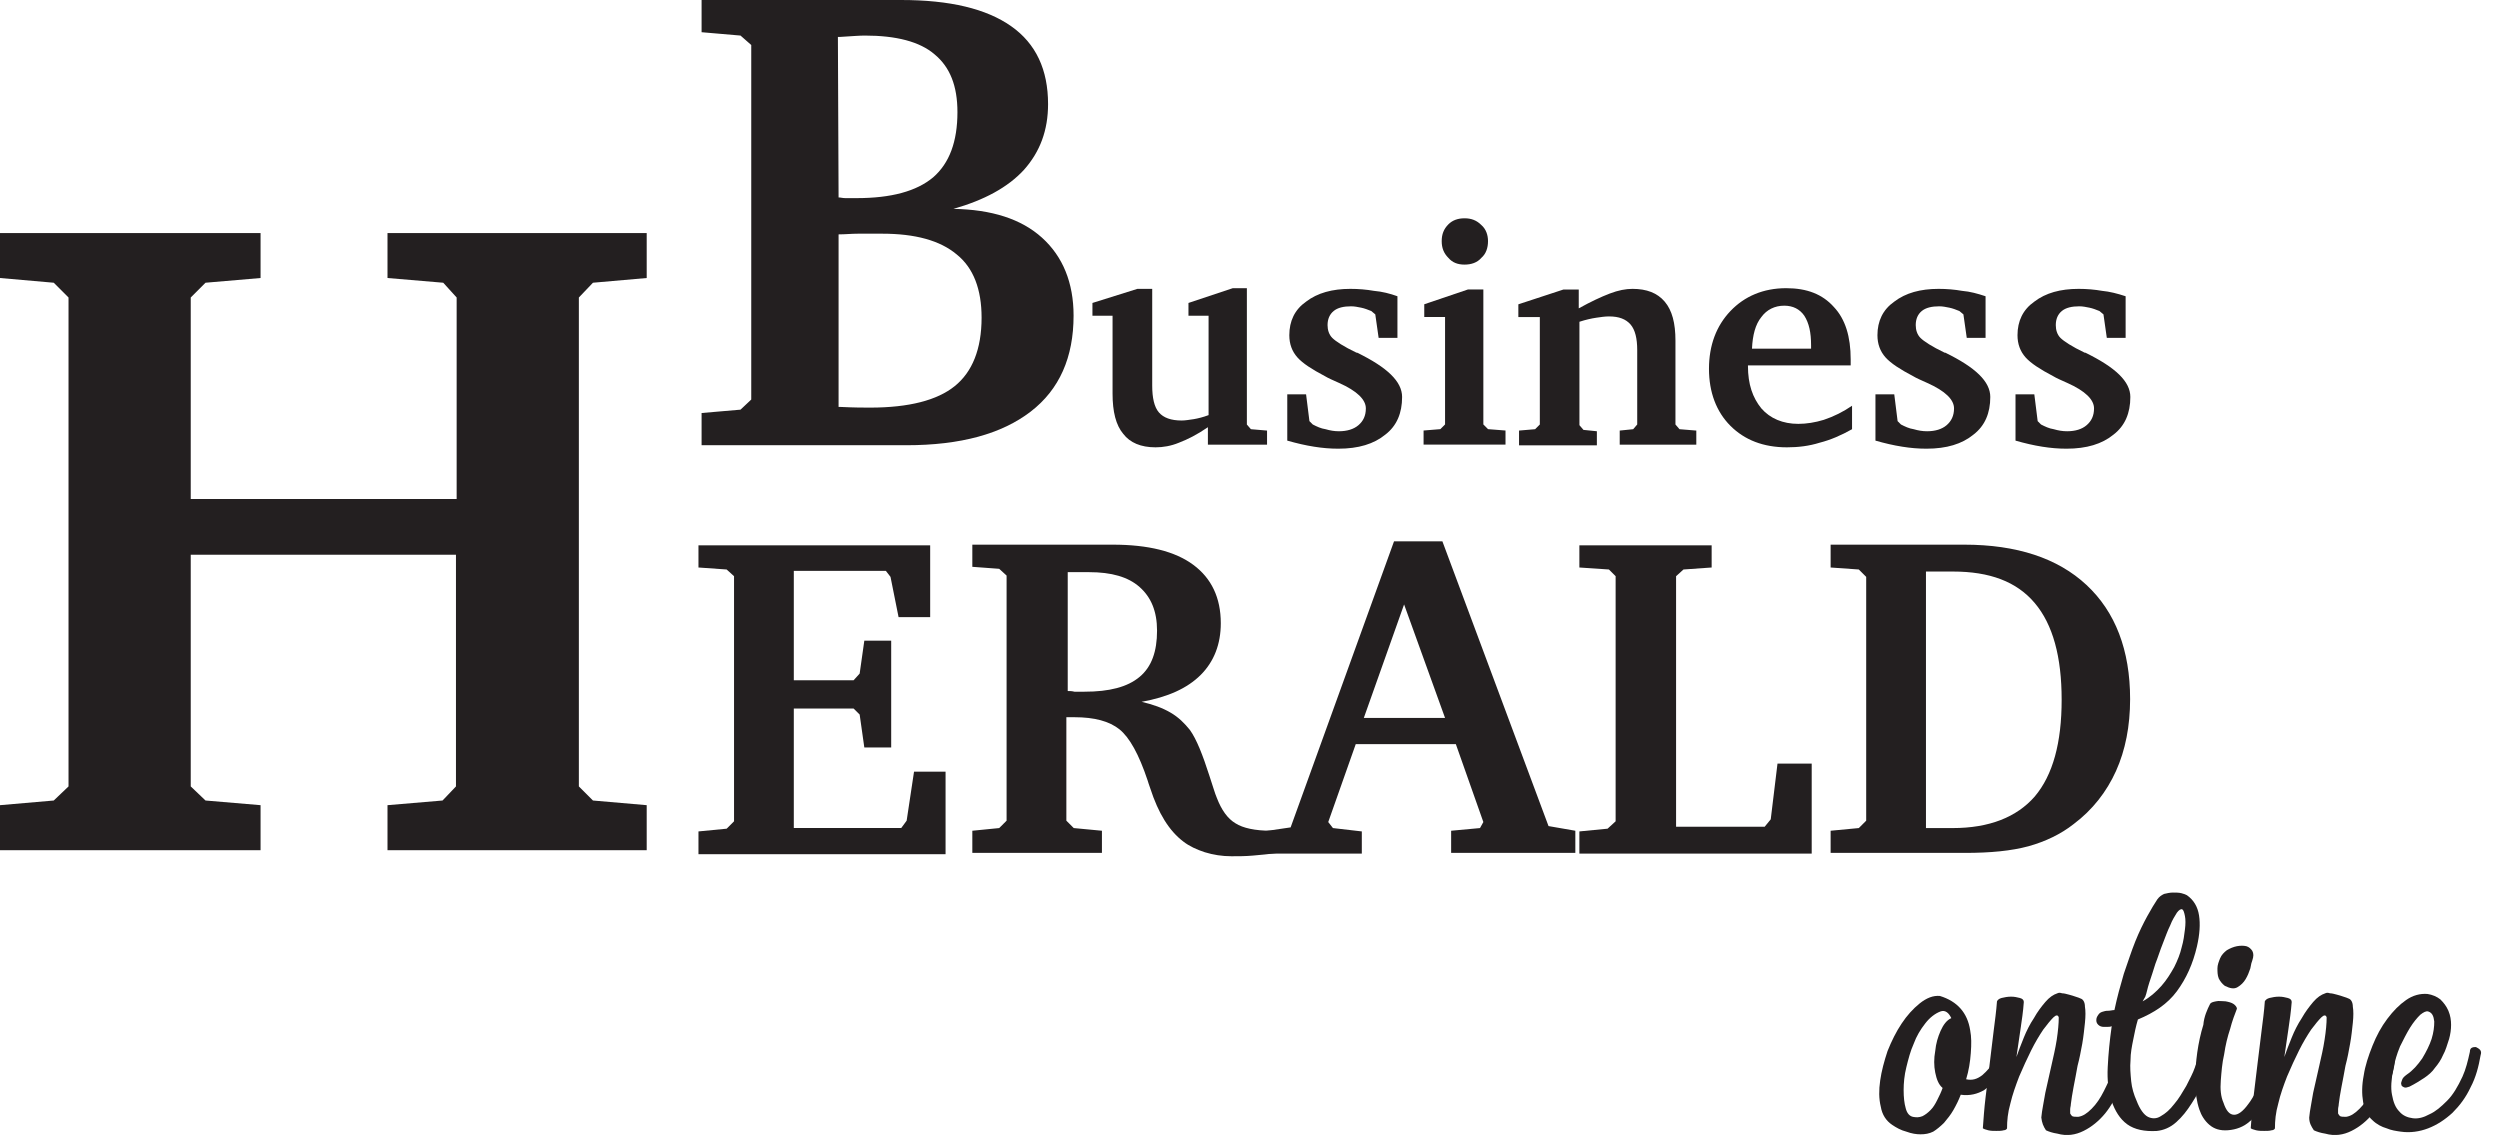 <svg width="44" height="20" viewBox="0 0 44 20" fill="none" xmlns="http://www.w3.org/2000/svg">
<g clip-path="url(#clip0_2347_531)">
<path d="M0 4.102H4.586V4.893L3.617 4.976L3.357 5.236V8.782H8.037V5.236L7.801 4.976L6.82 4.893V4.102H11.382V4.893L10.436 4.976L10.188 5.236V13.841L10.436 14.089L11.382 14.171V14.963H6.82V14.171L7.789 14.089L8.025 13.841V9.763H3.357V13.841L3.617 14.089L4.586 14.171V14.963H0V14.171L0.946 14.089L1.206 13.841V5.236L0.946 4.976L0 4.893V4.102Z" fill="#231F20"/>
<path d="M12.293 15.023V14.633L12.789 14.585L12.919 14.455V10.141L12.789 10.023L12.293 9.988V9.598H16.371V10.862H15.815L15.673 10.153L15.591 10.047H13.971V11.973H15.023L15.13 11.855L15.212 11.276H15.685V13.155H15.212L15.13 12.576L15.023 12.47H13.971V14.573H15.862L15.957 14.444L16.087 13.581H16.642V15.034H12.293V15.023Z" fill="#231F20"/>
<path d="M17.125 9.586H19.584C20.21 9.586 20.683 9.704 21.002 9.941C21.321 10.177 21.486 10.52 21.486 10.969C21.486 11.335 21.368 11.643 21.132 11.879C20.895 12.115 20.553 12.269 20.092 12.352C20.293 12.399 20.458 12.458 20.6 12.541C20.742 12.623 20.848 12.73 20.943 12.848C21.061 13.014 21.167 13.285 21.285 13.652C21.345 13.829 21.38 13.959 21.416 14.042C21.498 14.255 21.605 14.408 21.746 14.491C21.876 14.574 22.089 14.621 22.373 14.621H22.479V15.011C22.326 15.035 22.184 15.046 22.054 15.058C21.924 15.07 21.794 15.07 21.675 15.07C21.51 15.07 21.356 15.046 21.203 14.999C21.061 14.952 20.931 14.893 20.825 14.81C20.576 14.621 20.387 14.314 20.245 13.876C20.222 13.817 20.21 13.77 20.198 13.735C20.044 13.274 19.879 12.978 19.702 12.836C19.524 12.694 19.264 12.623 18.91 12.623H18.768V14.444L18.898 14.574L19.394 14.621V15.011H17.113V14.621L17.586 14.574L17.716 14.444V10.13L17.586 10.011L17.113 9.976V9.586H17.125ZM18.792 10.047V12.162C18.827 12.162 18.863 12.162 18.91 12.174C18.945 12.174 19.004 12.174 19.087 12.174C19.524 12.174 19.843 12.092 20.056 11.914C20.269 11.737 20.364 11.465 20.364 11.099C20.364 10.756 20.257 10.508 20.056 10.331C19.855 10.153 19.56 10.07 19.17 10.07H18.792V10.047Z" fill="#231F20"/>
<path d="M24.535 9.527H25.386L27.254 14.539L27.726 14.621V15.011H25.54V14.621L26.048 14.574L26.107 14.468L25.623 13.097H23.861L23.377 14.468L23.46 14.574L23.968 14.633V15.023H22.23V14.633L22.715 14.562L24.535 9.527ZM24.712 10.638L24.003 12.636H25.433L24.712 10.638Z" fill="#231F20"/>
<path d="M27.797 15.023V14.633L28.293 14.585L28.435 14.455V10.141L28.317 10.023L27.797 9.988V9.598H30.125V9.988L29.629 10.023L29.499 10.141V14.55H31.059L31.165 14.42L31.284 13.439H31.886V15.023H27.797Z" fill="#231F20"/>
<path d="M34.571 9.586C35.493 9.586 36.214 9.822 36.722 10.295C37.23 10.768 37.49 11.442 37.49 12.304C37.49 12.777 37.407 13.203 37.242 13.569C37.077 13.935 36.828 14.255 36.497 14.503C36.273 14.68 36.001 14.81 35.705 14.893C35.398 14.976 35.032 15.011 34.583 15.011H32.219V14.621L32.715 14.574L32.845 14.444V10.153L32.715 10.023L32.219 9.988V9.586H34.571ZM33.897 10.047V14.574H34.37C35.008 14.574 35.493 14.384 35.812 14.018C36.131 13.64 36.285 13.073 36.285 12.316C36.285 11.56 36.131 10.992 35.812 10.614C35.493 10.236 35.02 10.059 34.37 10.059H33.897V10.047Z" fill="#231F20"/>
<path d="M12.36 0H15.858C16.721 0 17.359 0.154 17.796 0.461C18.234 0.768 18.446 1.229 18.446 1.832C18.446 2.293 18.305 2.671 18.021 2.99C17.737 3.298 17.323 3.522 16.78 3.676C17.454 3.688 17.974 3.853 18.34 4.184C18.706 4.515 18.895 4.976 18.895 5.555C18.895 6.288 18.647 6.855 18.139 7.245C17.631 7.635 16.91 7.836 15.953 7.836H12.348V7.269L13.033 7.21L13.222 7.032V0.792L13.033 0.626L12.348 0.567V0H12.36ZM14.759 3.475C14.794 3.475 14.83 3.487 14.877 3.487C14.924 3.487 14.983 3.487 15.078 3.487C15.681 3.487 16.13 3.368 16.425 3.12C16.709 2.872 16.851 2.494 16.851 1.974C16.851 1.513 16.721 1.182 16.449 0.957C16.189 0.733 15.775 0.626 15.22 0.626C15.125 0.626 14.983 0.638 14.782 0.65H14.747L14.759 3.475ZM14.759 7.162H14.794C15.031 7.174 15.208 7.174 15.314 7.174C16 7.174 16.496 7.044 16.803 6.796C17.111 6.548 17.276 6.146 17.276 5.59C17.276 5.094 17.134 4.716 16.839 4.479C16.544 4.231 16.106 4.113 15.527 4.113C15.362 4.113 15.208 4.113 15.101 4.113C14.983 4.113 14.877 4.125 14.759 4.125V7.162Z" fill="#231F20"/>
<path d="M20.018 5.084H20.279V6.786C20.279 6.999 20.314 7.164 20.397 7.259C20.479 7.353 20.609 7.401 20.799 7.401C20.858 7.401 20.928 7.389 21.011 7.377C21.082 7.365 21.177 7.342 21.271 7.306V5.557H20.917V5.332L21.697 5.072H21.945V7.472L22.016 7.554L22.3 7.578V7.826H21.259V7.519C21.07 7.649 20.905 7.732 20.751 7.791C20.609 7.85 20.468 7.873 20.338 7.873C20.078 7.873 19.888 7.791 19.77 7.637C19.64 7.483 19.581 7.247 19.581 6.928V5.557H19.227V5.332L20.018 5.084Z" fill="#231F20"/>
<path d="M24.595 5.214V5.947H24.264L24.205 5.533L24.134 5.474C24.075 5.45 24.015 5.427 23.956 5.415C23.897 5.403 23.838 5.391 23.779 5.391C23.649 5.391 23.543 5.415 23.472 5.474C23.401 5.533 23.365 5.616 23.365 5.722C23.365 5.805 23.389 5.888 23.448 5.947C23.507 6.006 23.649 6.1 23.874 6.207H23.886C24.417 6.467 24.677 6.715 24.677 6.987C24.677 7.271 24.583 7.495 24.382 7.649C24.181 7.814 23.909 7.897 23.555 7.897C23.413 7.897 23.271 7.885 23.129 7.862C22.975 7.838 22.822 7.802 22.656 7.755V6.94H22.987L23.046 7.412L23.105 7.471C23.176 7.507 23.247 7.542 23.33 7.554C23.413 7.578 23.484 7.59 23.566 7.59C23.708 7.59 23.826 7.554 23.909 7.483C23.992 7.412 24.039 7.318 24.039 7.188C24.039 7.034 23.885 6.881 23.566 6.739C23.46 6.691 23.377 6.656 23.318 6.62C23.094 6.502 22.928 6.396 22.834 6.29C22.739 6.183 22.692 6.053 22.692 5.9C22.692 5.651 22.786 5.45 22.987 5.309C23.188 5.155 23.448 5.084 23.767 5.084C23.909 5.084 24.051 5.096 24.181 5.119C24.323 5.131 24.465 5.167 24.595 5.214Z" fill="#231F20"/>
<path d="M25.835 5.095H26.107V7.47L26.189 7.553L26.497 7.577V7.825H25.055V7.577L25.35 7.553L25.433 7.47V5.579H25.067V5.355L25.835 5.095ZM25.776 3.842C25.894 3.842 25.988 3.877 26.071 3.96C26.154 4.031 26.189 4.137 26.189 4.244C26.189 4.362 26.154 4.468 26.071 4.539C26 4.622 25.894 4.657 25.776 4.657C25.657 4.657 25.563 4.622 25.492 4.539C25.409 4.456 25.374 4.362 25.374 4.244C25.374 4.125 25.409 4.031 25.492 3.948C25.563 3.877 25.657 3.842 25.776 3.842Z" fill="#231F20"/>
<path d="M26.735 7.826V7.578L27.018 7.554L27.101 7.471V5.58H26.723V5.356L27.515 5.096H27.786V5.427C27.999 5.309 28.176 5.226 28.33 5.167C28.484 5.108 28.614 5.084 28.732 5.084C28.98 5.084 29.169 5.155 29.299 5.309C29.429 5.462 29.488 5.687 29.488 5.994V7.471L29.559 7.554L29.855 7.578V7.826H28.507V7.578L28.744 7.554L28.815 7.471V6.16C28.815 5.959 28.779 5.805 28.697 5.71C28.614 5.616 28.495 5.569 28.318 5.569C28.247 5.569 28.176 5.58 28.094 5.592C28.011 5.604 27.905 5.628 27.798 5.663V7.483L27.869 7.566L28.105 7.59V7.838H26.735V7.826Z" fill="#231F20"/>
<path d="M32.596 7.141V7.554C32.407 7.661 32.217 7.743 32.028 7.791C31.839 7.85 31.65 7.873 31.449 7.873C31.035 7.873 30.704 7.743 30.456 7.495C30.208 7.247 30.078 6.904 30.078 6.491C30.078 6.077 30.208 5.734 30.456 5.474C30.704 5.214 31.035 5.072 31.437 5.072C31.804 5.072 32.076 5.179 32.276 5.403C32.477 5.616 32.572 5.923 32.572 6.325V6.431H30.764V6.443C30.764 6.762 30.846 6.999 31 7.188C31.154 7.365 31.378 7.46 31.65 7.46C31.792 7.46 31.946 7.436 32.099 7.389C32.276 7.33 32.442 7.247 32.596 7.141ZM31.875 6.136V6.077C31.875 5.852 31.839 5.687 31.756 5.557C31.674 5.439 31.555 5.38 31.402 5.38C31.236 5.38 31.095 5.45 31 5.58C30.894 5.71 30.846 5.9 30.835 6.136H31.875Z" fill="#231F20"/>
<path d="M34.946 5.214V5.947H34.615L34.556 5.533L34.485 5.474C34.426 5.45 34.367 5.427 34.308 5.415C34.249 5.403 34.19 5.391 34.131 5.391C34.001 5.391 33.894 5.415 33.823 5.474C33.752 5.533 33.717 5.616 33.717 5.722C33.717 5.805 33.741 5.888 33.8 5.947C33.859 6.006 34.001 6.1 34.225 6.207H34.237C34.769 6.467 35.029 6.715 35.029 6.987C35.029 7.271 34.934 7.495 34.733 7.649C34.532 7.814 34.261 7.897 33.906 7.897C33.764 7.897 33.622 7.885 33.481 7.862C33.327 7.838 33.173 7.802 33.008 7.755V6.94H33.339L33.398 7.412L33.457 7.471C33.528 7.507 33.599 7.542 33.681 7.554C33.764 7.578 33.835 7.59 33.918 7.59C34.06 7.59 34.178 7.554 34.261 7.483C34.343 7.412 34.391 7.318 34.391 7.188C34.391 7.034 34.237 6.881 33.918 6.739C33.812 6.691 33.729 6.656 33.67 6.62C33.445 6.502 33.28 6.396 33.185 6.29C33.09 6.183 33.043 6.053 33.043 5.9C33.043 5.651 33.138 5.45 33.339 5.309C33.54 5.155 33.8 5.084 34.119 5.084C34.261 5.084 34.403 5.096 34.532 5.119C34.674 5.131 34.804 5.167 34.946 5.214Z" fill="#231F20"/>
<path d="M37.411 5.214V5.947H37.08L37.021 5.533L36.95 5.474C36.891 5.45 36.832 5.427 36.773 5.415C36.714 5.403 36.655 5.391 36.596 5.391C36.465 5.391 36.359 5.415 36.288 5.474C36.217 5.533 36.182 5.616 36.182 5.722C36.182 5.805 36.205 5.888 36.264 5.947C36.324 6.006 36.465 6.1 36.69 6.207H36.702C37.234 6.467 37.494 6.715 37.494 6.987C37.494 7.271 37.399 7.495 37.198 7.649C36.997 7.814 36.725 7.897 36.371 7.897C36.229 7.897 36.087 7.885 35.945 7.862C35.792 7.838 35.638 7.802 35.473 7.755V6.94H35.804L35.863 7.412L35.922 7.471C35.993 7.507 36.064 7.542 36.146 7.554C36.229 7.578 36.3 7.59 36.383 7.59C36.525 7.59 36.643 7.554 36.725 7.483C36.808 7.412 36.855 7.318 36.855 7.188C36.855 7.034 36.702 6.881 36.383 6.739C36.276 6.691 36.194 6.656 36.135 6.62C35.91 6.502 35.745 6.396 35.65 6.29C35.555 6.183 35.508 6.053 35.508 5.9C35.508 5.651 35.603 5.45 35.804 5.309C36.005 5.155 36.264 5.084 36.584 5.084C36.725 5.084 36.867 5.096 36.997 5.119C37.127 5.131 37.269 5.167 37.411 5.214Z" fill="#231F20"/>
<path d="M35.561 18.037C35.537 18.167 35.502 18.309 35.443 18.463C35.384 18.616 35.313 18.758 35.23 18.877C35.135 19.006 35.041 19.101 34.923 19.184C34.804 19.255 34.663 19.29 34.509 19.267C34.474 19.361 34.426 19.456 34.379 19.538C34.332 19.621 34.273 19.692 34.214 19.763C34.154 19.822 34.084 19.881 34.024 19.917C33.953 19.952 33.883 19.964 33.8 19.964C33.729 19.964 33.646 19.952 33.552 19.917C33.457 19.893 33.374 19.846 33.303 19.798C33.197 19.727 33.126 19.621 33.102 19.479C33.067 19.337 33.067 19.184 33.091 19.018C33.114 18.853 33.162 18.676 33.221 18.498C33.292 18.321 33.374 18.155 33.469 18.014C33.563 17.872 33.67 17.754 33.788 17.659C33.906 17.565 34.024 17.517 34.143 17.529C34.45 17.624 34.627 17.825 34.675 18.132C34.698 18.25 34.698 18.38 34.686 18.534C34.675 18.687 34.651 18.841 34.604 18.995C34.71 19.018 34.793 18.995 34.887 18.924C34.97 18.853 35.053 18.758 35.112 18.652C35.183 18.546 35.23 18.427 35.277 18.309C35.325 18.191 35.348 18.096 35.36 18.026C35.372 17.978 35.384 17.955 35.407 17.931C35.431 17.919 35.455 17.907 35.49 17.919C35.514 17.919 35.537 17.943 35.561 17.966C35.561 17.955 35.561 17.99 35.561 18.037ZM34.19 19.148C34.119 19.089 34.084 18.995 34.06 18.877C34.036 18.758 34.036 18.628 34.06 18.498C34.072 18.368 34.107 18.25 34.154 18.144C34.202 18.037 34.261 17.955 34.343 17.919C34.32 17.872 34.296 17.836 34.261 17.813C34.225 17.789 34.19 17.789 34.154 17.801C34.06 17.836 33.965 17.907 33.883 18.014C33.8 18.12 33.729 18.238 33.682 18.368C33.623 18.498 33.587 18.64 33.552 18.782C33.516 18.924 33.504 19.066 33.504 19.184C33.504 19.314 33.516 19.42 33.54 19.503C33.563 19.598 33.611 19.645 33.67 19.657C33.729 19.668 33.776 19.668 33.835 19.645C33.883 19.621 33.93 19.586 33.977 19.538C34.024 19.491 34.06 19.432 34.095 19.361C34.131 19.29 34.166 19.219 34.19 19.148Z" fill="#231F20"/>
<path d="M35.927 19.668C35.938 19.538 35.974 19.384 35.998 19.231C36.033 19.077 36.069 18.912 36.104 18.758C36.139 18.604 36.175 18.451 36.199 18.297C36.222 18.143 36.234 18.013 36.234 17.907C36.222 17.86 36.187 17.86 36.139 17.907C36.092 17.954 36.033 18.025 35.962 18.12C35.891 18.226 35.82 18.344 35.749 18.486C35.678 18.628 35.608 18.782 35.537 18.947C35.478 19.101 35.419 19.266 35.383 19.42C35.336 19.585 35.324 19.727 35.324 19.857C35.324 19.869 35.3 19.893 35.265 19.893C35.229 19.904 35.182 19.904 35.135 19.904C35.087 19.904 35.04 19.904 34.993 19.893C34.946 19.881 34.91 19.869 34.898 19.857C34.91 19.692 34.922 19.514 34.946 19.314C34.969 19.124 34.993 18.924 35.017 18.734C35.04 18.545 35.064 18.344 35.087 18.155C35.111 17.966 35.135 17.789 35.147 17.623C35.158 17.6 35.182 17.576 35.229 17.564C35.277 17.552 35.336 17.541 35.395 17.541C35.454 17.541 35.501 17.552 35.548 17.564C35.596 17.576 35.619 17.6 35.619 17.635C35.608 17.801 35.584 17.954 35.56 18.12C35.537 18.273 35.513 18.439 35.489 18.604C35.525 18.498 35.572 18.38 35.619 18.262C35.667 18.143 35.726 18.025 35.797 17.919C35.856 17.812 35.927 17.718 35.998 17.635C36.069 17.552 36.139 17.505 36.21 17.482C36.234 17.47 36.258 17.47 36.293 17.482C36.329 17.482 36.364 17.493 36.411 17.505C36.459 17.517 36.494 17.529 36.529 17.541C36.565 17.552 36.6 17.564 36.624 17.576C36.66 17.588 36.695 17.635 36.695 17.718C36.707 17.789 36.707 17.883 36.695 18.002C36.683 18.108 36.671 18.238 36.648 18.368C36.624 18.498 36.6 18.628 36.565 18.758C36.541 18.888 36.518 19.018 36.494 19.136C36.47 19.254 36.459 19.349 36.447 19.432C36.447 19.467 36.435 19.491 36.435 19.526C36.435 19.55 36.435 19.573 36.435 19.597C36.447 19.621 36.459 19.633 36.47 19.644C36.494 19.656 36.529 19.656 36.577 19.656C36.66 19.644 36.73 19.597 36.813 19.514C36.896 19.432 36.967 19.325 37.026 19.207C37.085 19.089 37.144 18.971 37.179 18.853C37.215 18.734 37.239 18.64 37.239 18.569C37.239 18.533 37.251 18.51 37.274 18.498C37.298 18.486 37.321 18.486 37.357 18.486C37.392 18.486 37.416 18.51 37.428 18.533C37.451 18.557 37.451 18.593 37.44 18.628C37.428 18.794 37.38 18.971 37.31 19.136C37.239 19.314 37.156 19.467 37.05 19.597C36.943 19.727 36.813 19.834 36.671 19.904C36.529 19.975 36.376 19.999 36.21 19.952C36.128 19.94 36.057 19.916 36.009 19.893C35.962 19.822 35.938 19.763 35.927 19.668Z" fill="#231F20"/>
<path d="M37.025 18.073C36.989 18.073 36.954 18.061 36.93 18.037C36.906 18.014 36.895 17.99 36.895 17.955C36.895 17.919 36.906 17.895 36.93 17.86C36.954 17.825 36.977 17.813 37.025 17.801C37.06 17.789 37.096 17.789 37.119 17.789C37.143 17.789 37.178 17.777 37.214 17.777C37.261 17.553 37.32 17.34 37.379 17.139C37.45 16.938 37.509 16.749 37.58 16.572C37.651 16.395 37.722 16.253 37.793 16.123C37.864 15.993 37.923 15.898 37.97 15.827C38.005 15.78 38.041 15.756 38.088 15.733C38.136 15.721 38.195 15.709 38.242 15.709C38.301 15.709 38.348 15.709 38.396 15.721C38.443 15.733 38.467 15.744 38.49 15.756C38.608 15.839 38.679 15.957 38.703 16.111C38.727 16.265 38.715 16.442 38.667 16.654C38.596 16.962 38.478 17.222 38.313 17.446C38.147 17.671 37.911 17.825 37.627 17.943C37.592 18.061 37.568 18.179 37.545 18.297C37.521 18.416 37.497 18.534 37.497 18.664C37.486 18.782 37.497 18.9 37.509 19.03C37.521 19.148 37.556 19.267 37.604 19.373C37.663 19.527 37.734 19.621 37.805 19.657C37.876 19.692 37.958 19.692 38.029 19.645C38.112 19.598 38.183 19.538 38.266 19.432C38.348 19.337 38.407 19.231 38.478 19.113C38.537 18.995 38.596 18.888 38.632 18.782C38.667 18.676 38.703 18.593 38.703 18.522C38.715 18.486 38.727 18.463 38.75 18.439C38.774 18.427 38.797 18.416 38.833 18.427C38.856 18.427 38.88 18.451 38.904 18.475C38.927 18.498 38.927 18.534 38.916 18.569L38.88 18.735C38.856 18.806 38.821 18.912 38.774 19.042C38.727 19.172 38.656 19.29 38.573 19.42C38.49 19.55 38.407 19.657 38.301 19.751C38.195 19.846 38.077 19.893 37.958 19.905C37.745 19.917 37.568 19.881 37.438 19.787C37.308 19.692 37.225 19.55 37.166 19.385C37.107 19.207 37.084 19.006 37.096 18.782C37.107 18.546 37.131 18.309 37.166 18.061C37.143 18.073 37.107 18.073 37.084 18.073C37.084 18.073 37.048 18.073 37.025 18.073ZM37.71 17.624C37.84 17.553 37.946 17.458 38.041 17.352C38.136 17.245 38.206 17.127 38.266 17.021C38.325 16.903 38.372 16.785 38.396 16.678C38.431 16.56 38.443 16.454 38.455 16.359C38.467 16.265 38.467 16.182 38.455 16.123C38.443 16.064 38.431 16.016 38.407 16.005C38.384 15.993 38.348 16.016 38.313 16.064C38.277 16.123 38.23 16.194 38.195 16.288C38.147 16.383 38.112 16.489 38.065 16.607C38.017 16.725 37.982 16.844 37.935 16.962C37.899 17.08 37.864 17.186 37.828 17.293C37.793 17.399 37.781 17.482 37.757 17.541L37.71 17.624Z" fill="#231F20"/>
<path d="M38.897 17.67C38.909 17.646 38.944 17.634 39.003 17.623C39.05 17.611 39.109 17.623 39.169 17.623C39.228 17.634 39.275 17.646 39.31 17.67C39.346 17.694 39.37 17.729 39.37 17.753C39.334 17.847 39.287 17.965 39.251 18.107C39.204 18.249 39.169 18.391 39.145 18.556C39.109 18.71 39.098 18.864 39.086 19.017C39.074 19.171 39.086 19.301 39.133 19.407C39.18 19.549 39.239 19.62 39.322 19.62C39.393 19.62 39.476 19.561 39.57 19.431C39.618 19.372 39.653 19.301 39.7 19.23C39.736 19.147 39.783 19.076 39.807 18.994C39.842 18.911 39.866 18.828 39.89 18.745C39.913 18.663 39.925 18.592 39.937 18.521C39.937 18.485 39.961 18.462 39.984 18.45C40.008 18.438 40.043 18.438 40.067 18.438C40.102 18.45 40.126 18.462 40.138 18.485C40.15 18.509 40.161 18.544 40.15 18.58C40.138 18.698 40.102 18.828 40.055 18.97C40.008 19.124 39.949 19.265 39.878 19.395C39.807 19.526 39.712 19.644 39.594 19.738C39.488 19.833 39.358 19.88 39.216 19.892C39.074 19.904 38.968 19.868 38.885 19.797C38.802 19.726 38.743 19.632 38.708 19.526C38.66 19.384 38.637 19.218 38.637 19.041C38.637 18.864 38.648 18.686 38.672 18.521C38.696 18.355 38.731 18.19 38.779 18.036C38.79 17.894 38.849 17.764 38.897 17.67ZM39.157 17.351C39.109 17.315 39.074 17.268 39.05 17.221C39.027 17.162 39.027 17.102 39.027 17.043C39.027 16.984 39.05 16.925 39.074 16.866C39.098 16.807 39.145 16.76 39.192 16.724C39.251 16.689 39.31 16.665 39.37 16.653C39.429 16.642 39.488 16.642 39.535 16.653C39.582 16.665 39.618 16.701 39.641 16.736C39.665 16.783 39.665 16.831 39.641 16.902C39.63 16.925 39.618 16.973 39.606 17.043C39.582 17.114 39.559 17.173 39.523 17.233C39.488 17.292 39.44 17.339 39.381 17.374C39.322 17.41 39.251 17.398 39.157 17.351Z" fill="#231F20"/>
<path d="M40.642 19.668C40.653 19.538 40.689 19.384 40.712 19.231C40.748 19.077 40.783 18.912 40.819 18.758C40.854 18.604 40.89 18.451 40.913 18.297C40.937 18.143 40.949 18.013 40.949 17.907C40.937 17.86 40.902 17.86 40.854 17.907C40.807 17.954 40.748 18.025 40.677 18.12C40.606 18.226 40.535 18.344 40.464 18.486C40.393 18.628 40.322 18.782 40.252 18.947C40.192 19.101 40.133 19.266 40.098 19.42C40.051 19.585 40.039 19.727 40.039 19.857C40.039 19.869 40.015 19.893 39.98 19.893C39.944 19.904 39.897 19.904 39.85 19.904C39.802 19.904 39.755 19.904 39.708 19.893C39.661 19.881 39.625 19.869 39.613 19.857C39.625 19.692 39.637 19.514 39.661 19.314C39.684 19.124 39.708 18.924 39.731 18.734C39.755 18.545 39.779 18.344 39.802 18.155C39.826 17.966 39.85 17.789 39.861 17.623C39.873 17.6 39.897 17.576 39.944 17.564C39.992 17.552 40.051 17.541 40.11 17.541C40.169 17.541 40.216 17.552 40.263 17.564C40.311 17.576 40.334 17.6 40.334 17.635C40.322 17.801 40.299 17.954 40.275 18.12C40.252 18.273 40.228 18.439 40.204 18.604C40.24 18.498 40.287 18.38 40.334 18.262C40.382 18.143 40.441 18.025 40.511 17.919C40.571 17.812 40.642 17.718 40.712 17.635C40.783 17.552 40.854 17.505 40.925 17.482C40.949 17.47 40.972 17.47 41.008 17.482C41.043 17.482 41.079 17.493 41.126 17.505C41.173 17.517 41.209 17.529 41.244 17.541C41.28 17.552 41.315 17.564 41.339 17.576C41.374 17.588 41.41 17.635 41.41 17.718C41.422 17.789 41.422 17.883 41.41 18.002C41.398 18.108 41.386 18.238 41.362 18.368C41.339 18.498 41.315 18.628 41.28 18.758C41.256 18.888 41.233 19.018 41.209 19.136C41.185 19.254 41.173 19.349 41.162 19.432C41.162 19.467 41.15 19.491 41.15 19.526C41.15 19.55 41.15 19.573 41.15 19.597C41.162 19.621 41.173 19.633 41.185 19.644C41.209 19.656 41.244 19.656 41.292 19.656C41.374 19.644 41.445 19.597 41.528 19.514C41.611 19.432 41.682 19.325 41.741 19.207C41.8 19.089 41.859 18.971 41.894 18.853C41.93 18.734 41.953 18.64 41.953 18.569C41.953 18.533 41.965 18.51 41.989 18.498C42.013 18.486 42.036 18.486 42.072 18.486C42.107 18.486 42.131 18.51 42.143 18.533C42.166 18.557 42.166 18.593 42.154 18.628C42.143 18.794 42.095 18.971 42.024 19.136C41.953 19.314 41.871 19.467 41.764 19.597C41.658 19.727 41.528 19.834 41.386 19.904C41.244 19.975 41.091 19.999 40.925 19.952C40.843 19.94 40.772 19.916 40.724 19.893C40.677 19.822 40.642 19.763 40.642 19.668Z" fill="#231F20"/>
<path d="M42.123 18.806C42.087 18.995 42.075 19.149 42.099 19.267C42.123 19.397 42.158 19.492 42.229 19.563C42.288 19.634 42.371 19.669 42.465 19.681C42.56 19.693 42.654 19.669 42.761 19.61C42.867 19.563 42.962 19.48 43.068 19.374C43.175 19.267 43.257 19.125 43.34 18.948C43.399 18.818 43.434 18.676 43.47 18.511C43.47 18.475 43.482 18.452 43.505 18.44C43.529 18.428 43.553 18.428 43.576 18.428C43.6 18.44 43.624 18.452 43.647 18.475C43.671 18.499 43.671 18.535 43.659 18.57C43.624 18.771 43.576 18.96 43.482 19.137C43.399 19.315 43.293 19.456 43.163 19.586C43.033 19.705 42.891 19.799 42.737 19.858C42.584 19.917 42.418 19.941 42.253 19.917C42.17 19.905 42.087 19.894 42.004 19.858C41.922 19.835 41.827 19.787 41.756 19.716C41.673 19.645 41.614 19.539 41.591 19.397C41.567 19.256 41.567 19.102 41.602 18.924C41.626 18.759 41.685 18.582 41.756 18.404C41.827 18.227 41.91 18.073 42.016 17.932C42.123 17.79 42.229 17.683 42.347 17.601C42.465 17.518 42.595 17.483 42.725 17.494C42.808 17.506 42.891 17.542 42.95 17.589C43.009 17.648 43.056 17.707 43.092 17.79C43.127 17.873 43.139 17.955 43.139 18.038C43.139 18.121 43.127 18.204 43.104 18.286C43.068 18.393 43.044 18.487 42.997 18.57C42.962 18.653 42.914 18.724 42.855 18.794C42.808 18.865 42.737 18.924 42.666 18.972C42.595 19.019 42.501 19.078 42.406 19.125C42.371 19.137 42.335 19.149 42.312 19.137C42.288 19.125 42.264 19.114 42.264 19.09C42.253 19.066 42.264 19.043 42.276 19.007C42.288 18.972 42.312 18.948 42.359 18.913C42.465 18.842 42.548 18.747 42.631 18.629C42.702 18.511 42.761 18.393 42.796 18.286C42.832 18.168 42.843 18.073 42.843 17.979C42.832 17.884 42.808 17.825 42.737 17.802C42.702 17.79 42.654 17.814 42.595 17.861C42.536 17.92 42.477 17.991 42.418 18.085C42.359 18.18 42.3 18.298 42.241 18.416C42.182 18.558 42.146 18.688 42.123 18.806Z" fill="#231F20"/>
</g>
<defs>
<clipPath id="clip0_2347_531">
<rect width="43.668" height="19.975" fill="white"/>
</clipPath>
</defs>
</svg>
